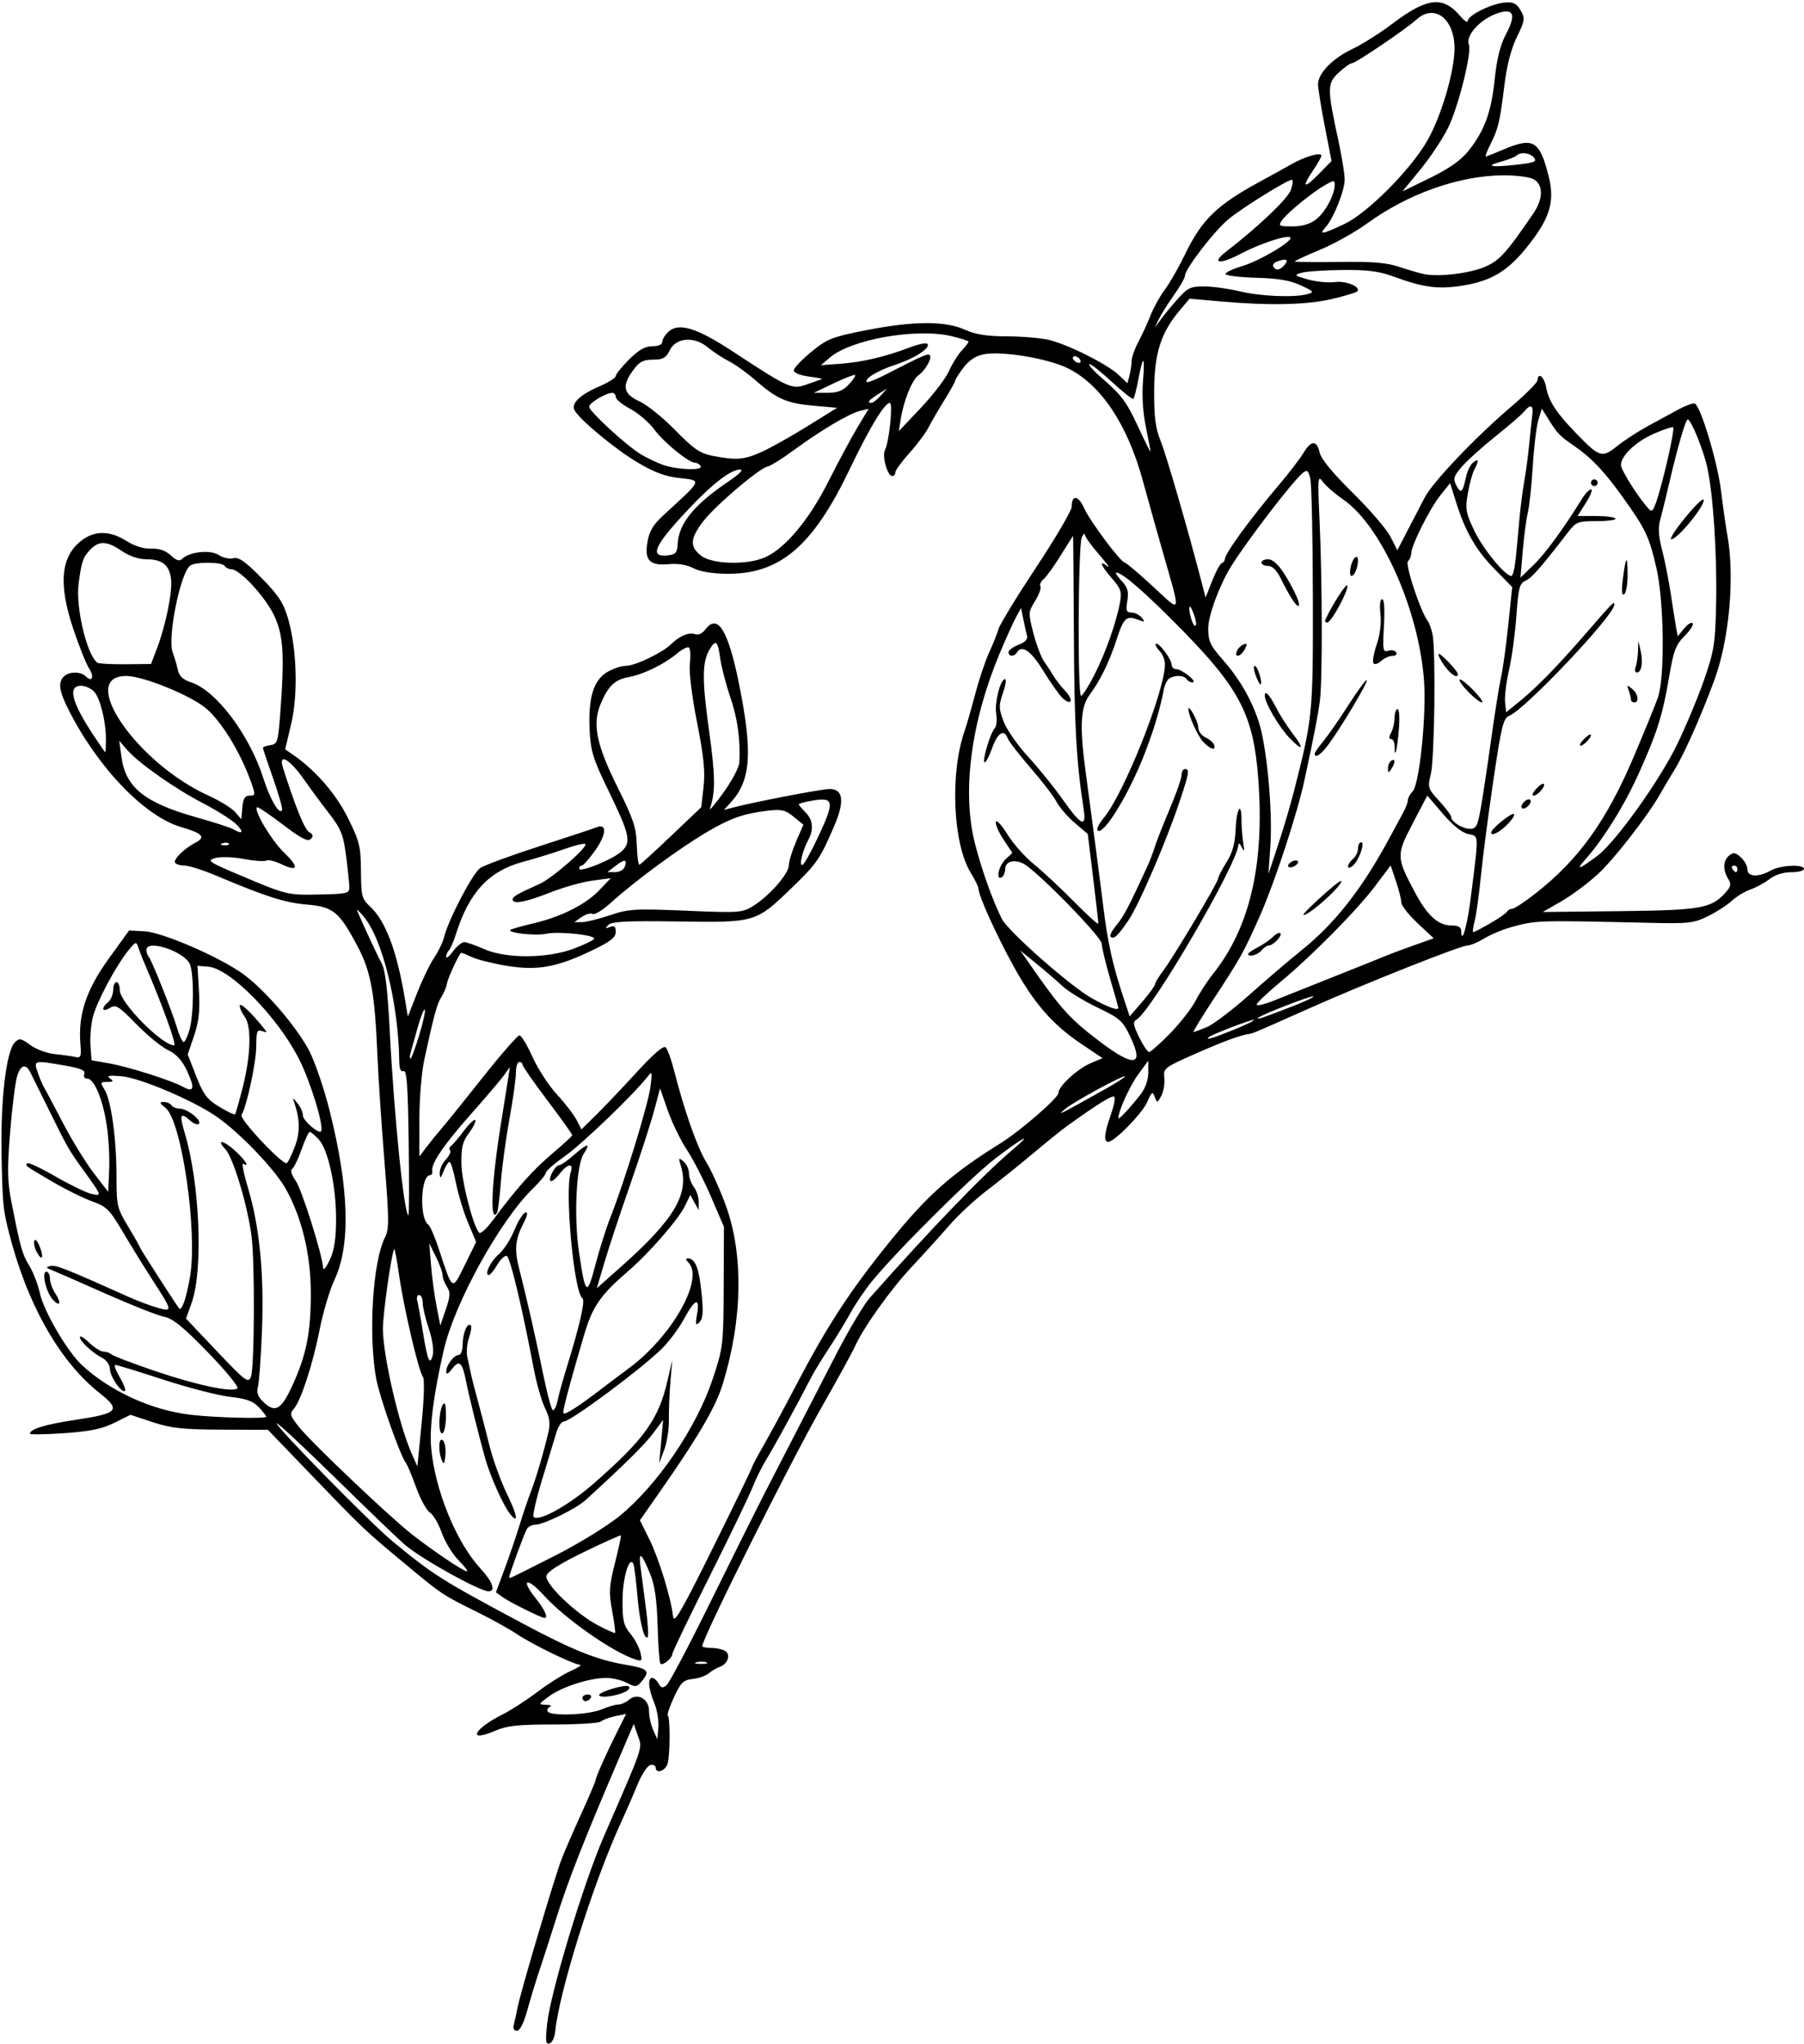 <?xml version="1.0" encoding="UTF-8" standalone="no"?>
<!-- Created with Inkscape (http://www.inkscape.org/) -->

<svg
   xmlns:dc="http://purl.org/dc/elements/1.1/"
   xmlns:cc="http://creativecommons.org/ns#"
   xmlns:rdf="http://www.w3.org/1999/02/22-rdf-syntax-ns#"
   xmlns:svg="http://www.w3.org/2000/svg"
   xmlns="http://www.w3.org/2000/svg"
   xmlns:sodipodi="http://sodipodi.sourceforge.net/DTD/sodipodi-0.dtd"
   xmlns:inkscape="http://www.inkscape.org/namespaces/inkscape"
   id="svg11879"
   version="1.1"
   inkscape:version="0.91 r13725"
   width="508.125"
   height="575.625"
   viewBox="0 0 508.125 575.625"
   sodipodi:docname="SierranPea.svg">
  <defs
     id="defs11883" />
  <sodipodi:namedview
     pagecolor="#ffffff"
     bordercolor="#666666"
     borderopacity="1"
     objecttolerance="10"
     gridtolerance="10"
     guidetolerance="10"
     inkscape:pageopacity="0"
     inkscape:pageshadow="2"
     inkscape:window-width="1600"
     inkscape:window-height="837"
     id="namedview11881"
     showgrid="false"
     inkscape:zoom="1.1639522"
     inkscape:cx="254.0625"
     inkscape:cy="287.8125"
     inkscape:window-x="-8"
     inkscape:window-y="-8"
     inkscape:window-maximized="1"
     inkscape:current-layer="svg11879" />
  <path
     style="fill:#000000"
     d="m 154.119,569.889 c 0.946,-8.861 10.228,-39.533 15.934,-52.652 11.443,-26.311 10.903,-24.715 9.621,-28.415 l -1.162,-3.355 -4.555,10.626 c -9.3,21.694 -13.896,33.396 -17.06,43.439 -1.787,5.672 -4.036,12.633 -4.997,15.469 -0.961,2.836 -2.47,7.793 -3.353,11.016 -1.02,3.721 -2.097,5.859 -2.951,5.859 -0.833,0 -1.17,-0.625 -0.884,-1.641 0.254,-0.902 0.738,-3.117 1.074,-4.922 0.754,-4.04 10.401,-36.563 12.374,-41.719 0.789,-2.062 3.284,-7.816 5.545,-12.785 2.26,-4.969 4.109,-9.317 4.109,-9.661 0,-0.758 3.145,-7.763 6.271,-13.97 l 2.287,-4.541 -3.107,0.655 c -1.709,0.36 -3.508,1.033 -3.998,1.494 -0.49,0.461 -6.467,0.839 -13.282,0.839 -10.206,0 -13.144,0.323 -16.66,1.83 -7.828,3.355 -5.944,-0.566 2.239,-4.66 2.32,-1.161 6.707,-3.996 9.748,-6.3 3.041,-2.304 7.26,-4.96 9.375,-5.901 2.115,-0.941 3.32,-1.741 2.677,-1.778 -1.844,-0.104 -13.446,-5.732 -17.581,-8.527 -2.062,-1.394 -6.914,-4.106 -10.781,-6.026 -10.621,-5.272 -10.338,-5.083 -21.196,-14.107 -11.292,-9.383 -11.304,-9.395 -27.085,-25.803 l -11.25,-11.697 -13.125,-0.057 c -10.901,-0.047 -14.181,-0.406 -19.359,-2.118 l -6.234,-2.061 -4.547,2.256 c -3.461,1.718 -6.842,2.415 -14.157,2.922 -5.285,0.366 -9.609,0.424 -9.609,0.129 0,-1.296 4.343,-2.613 12.812,-3.884 12.069,-1.812 12.902,-2.729 6.83,-7.525 C 16.615,383.264 7.408,366.842 2.339,346.406 0.858,340.432 0.685,338.481 0.432,324.844 0.149,309.577 1.782,295.941 4.181,293.543 c 1.263,-1.263 1.73,-1.184 4.327,0.736 1.601,1.184 4.666,2.329 6.811,2.545 2.145,0.216 4.746,0.58 5.779,0.807 1.7,0.375 1.846,0.01 1.54,-3.84 -0.647,-8.133 1.68,-15.082 7.965,-23.785 l 5.759,-7.975 4.345,0.23 c 5.045,0.267 21.174,7.256 27.776,12.034 6.157,4.457 15.304,15.118 18.691,21.783 1.607,3.163 4.169,10.719 5.693,16.79 5.476,21.816 5.928,37.839 1.34,47.537 -1.328,2.806 -3.189,9.031 -4.135,13.833 -1.96,9.94 -5.286,20.168 -7.316,22.499 -1.232,1.414 -1.07,1.963 1.526,5.194 3.525,4.387 25.226,25.019 31.594,30.039 5.789,4.563 14.644,10.53 15.627,10.53 0.411,0 -0.638,-1.391 -2.331,-3.09 -1.693,-1.7 -3.824,-5.189 -4.736,-7.754 -0.912,-2.565 -2.422,-5.141 -3.357,-5.724 -0.935,-0.584 -2.665,-3.739 -3.846,-7.012 -1.181,-3.273 -2.476,-6.373 -2.877,-6.888 -1.632,-2.096 -7.457,-18.605 -8.4,-23.806 -2.258,-12.452 -0.971,-33.032 2.487,-39.768 1.185,-2.307 1.163,-5.002 -0.168,-21.562 -0.837,-10.409 -1.715,-23.566 -1.951,-29.238 -0.748,-17.976 -1.827,-23.996 -5.575,-31.089 -5.19,-9.821 -6.863,-11.205 -14.313,-11.832 -6.15,-0.518 -11.503,-2.222 -25.361,-8.074 -3.792,-1.601 -7.88,-2.911 -9.085,-2.911 -1.205,0 -2.414,-0.361 -2.686,-0.801 -0.566,-0.916 2.639,-4.06 5.801,-5.691 2.941,-1.517 1.925,-2.604 -4.058,-4.343 C 40.757,229.924 27.572,216.212 19.349,199.953 16.63,194.579 16.292,192.208 18,190.5 c 1.44,-1.44 4.739,-1.448 6.172,-0.016 1.799,1.799 2.457,0.078 0.887,-2.318 -0.795,-1.213 -2.781,-6.183 -4.414,-11.045 -4.342,-12.929 -3.502,-20.764 2.7,-25.181 3.619,-2.577 7.76,-2.449 12.237,0.377 2.327,1.469 4.899,2.271 7.024,2.191 2.271,-0.085 4.048,0.526 5.504,1.895 1.529,1.436 2.441,1.73 3.155,1.017 2.032,-2.032 7.925,-2.692 10.278,-1.15 1.215,0.796 3.093,1.216 4.173,0.934 1.512,-0.395 3.329,0.872 7.899,5.509 4.796,4.868 6.234,7.054 7.497,11.398 2.502,8.608 2.887,21.306 0.9,29.741 l -1.688,7.168 2.259,1.561 c 6.339,4.38 12.072,10.996 15.456,17.839 3.239,6.548 3.584,7.964 3.629,14.878 0.045,7.041 0.246,7.823 2.548,9.96 4.475,4.152 7.671,12.76 9.978,26.874 l 0.681,4.163 2.636,-6.72 c 1.45,-3.696 3.592,-8.129 4.761,-9.85 1.168,-1.722 2.413,-4.281 2.766,-5.687 1.294,-5.154 8.129,-18.224 10.261,-19.622 1.207,-0.791 8.7,-3.541 16.65,-6.111 7.95,-2.57 15.19,-4.971 16.088,-5.336 2.976,-1.209 2.803,1.981 -0.349,6.453 -1.678,2.381 -3.392,4.329 -3.808,4.329 -0.416,0 -0.757,0.381 -0.757,0.847 0,1.283 9.542,-2.591 11.985,-4.865 2.78,-2.589 2.322,-4.645 -3.878,-17.397 -4.135,-8.504 -4.855,-10.82 -5.144,-16.53 -0.459,-9.09 1.023,-14.156 4.818,-16.47 1.65,-1.006 4.097,-1.83 5.438,-1.832 2.564,-0.004 10.349,-3.751 12.721,-6.123 2.273,-2.273 5.039,-3.439 6.672,-2.813 0.956,0.367 2.085,-0.15 3.012,-1.38 3.411,-4.522 6.376,0.343 9.425,15.469 3.865,19.172 3.336,27.03 -2.234,33.186 l -2.034,2.248 2.344,-0.624 c 6.005,-1.598 25.114,-5.279 27.402,-5.279 3.908,0 4.317,3.465 1.249,10.585 -3.945,9.156 -4.809,10.411 -11.86,17.22 -10.167,9.819 -10.204,9.83 -31.971,9.503 -14.261,-0.214 -18.74,0.002 -19.688,0.95 -1.01,1.011 -0.938,1.117 0.414,0.603 1.247,-0.475 1.641,-0.142 1.641,1.387 0,1.57 -1.469,2.716 -6.689,5.218 -9.97,4.778 -15.388,5.748 -24.1,4.312 -3.949,-0.651 -8.408,-1.783 -9.91,-2.516 -1.502,-0.733 -2.819,-1.226 -2.928,-1.095 -0.924,1.116 -3.677,7.181 -3.925,8.644 -0.171,1.014 -0.87,2.701 -1.552,3.75 -1.221,1.876 -2.079,5.02 -4.823,17.668 -0.762,3.512 -1.386,11.083 -1.386,16.823 l 0,10.436 2.109,-2.781 c 1.16,-1.53 3.027,-3.827 4.149,-5.104 1.122,-1.277 6.301,-7.701 11.51,-14.276 5.208,-6.574 9.898,-11.953 10.421,-11.953 0.523,0 2.181,2.741 3.684,6.09 1.503,3.35 4.592,8.096 6.864,10.547 2.272,2.451 4.757,5.672 5.522,7.157 l 1.39,2.7 4.169,-4.107 c 2.293,-2.259 7.427,-7.665 11.409,-12.013 4.765,-5.203 7.557,-7.59 8.166,-6.981 0.509,0.509 1.566,3.434 2.349,6.5 2.887,11.306 6.508,21.625 9.03,25.731 1.425,2.32 3.905,7.805 5.511,12.188 5.094,13.9 4.76,32.409 -0.912,50.635 -1.945,6.25 -6.872,14.682 -17.297,29.601 l -5.952,8.518 2.634,5.291 c 2.677,5.377 6.141,16.627 6.693,21.736 0.25,2.318 2.237,-1.09 11.302,-19.39 6.049,-12.211 10.998,-22.419 10.998,-22.684 0,-0.265 1.413,-2.93 3.141,-5.923 1.727,-2.992 5.676,-10.292 8.775,-16.222 9.184,-17.572 15.424,-27.163 26.933,-41.396 10.455,-12.929 17.385,-19.086 30.948,-27.491 5.631,-3.49 16.453,-12.858 16.453,-14.242 0,-1.934 5.36,-6.839 9.267,-8.481 l 3.174,-1.333 -6.046,-4.056 c -8.081,-5.421 -13.379,-11.534 -19.198,-22.149 -4.813,-8.782 -9.697,-19.592 -9.697,-21.466 0,-0.541 -0.973,-2.558 -2.163,-4.481 -5.073,-8.203 -5.937,-28.088 -1.74,-40.059 0.542,-1.547 1.876,-6.188 2.965,-10.312 1.088,-4.125 2.855,-9.398 3.926,-11.719 1.071,-2.32 2.262,-5.301 2.646,-6.623 0.384,-1.323 5.179,-9.174 10.657,-17.447 5.477,-8.273 9.959,-15.92 9.959,-16.993 0,-3.475 1.866,-3.223 3.532,0.476 1.675,3.718 10.323,15.275 11.43,15.275 0.343,0 3.889,3.009 7.879,6.686 8.28,7.63 8.023,8.569 2.727,-9.967 -1.768,-6.188 -4.248,-15.047 -5.513,-19.688 -4.359,-15.997 -11.855,-27.218 -21.25,-31.809 -5.581,-2.727 -18.417,-4.86 -23.506,-3.905 -2.286,0.429 -4.159,1.644 -5.752,3.732 -1.299,1.703 -2.362,3.365 -2.362,3.693 0,0.328 -1.384,2.819 -3.075,5.537 -1.691,2.717 -3.695,6.169 -4.453,7.672 -0.758,1.502 -3.171,4.728 -5.362,7.169 -2.191,2.441 -3.984,4.903 -3.984,5.471 0,0.569 -0.381,1.034 -0.846,1.034 -1.381,0 -2.959,-5.643 -2.058,-7.358 1.171,-2.227 2.3,-13.271 1.355,-13.247 -1.498,0.038 -5.718,7.016 -11.328,18.73 -10.35,21.612 -19.6,29.501 -34.472,29.395 -4.15,-0.029 -7.653,-0.608 -9.518,-1.573 -1.815,-0.938 -4.398,-1.382 -6.711,-1.152 -5.551,0.552 -7.122,-0.983 -6.255,-6.111 0.538,-3.184 1.599,-4.972 4.564,-7.693 11.116,-10.201 10.907,-9.704 4.383,-10.442 -3.987,-0.451 -7.154,-1.645 -11.884,-4.482 -6.246,-3.746 -15.942,-11.778 -17.549,-14.537 -1.117,-1.919 1.434,-4.41 6.948,-6.782 2.541,-1.093 4.621,-2.398 4.621,-2.899 0,-0.501 1.688,-2.599 3.75,-4.661 2.708,-2.708 4.531,-3.75 6.562,-3.75 1.731,0 2.812,-0.485 2.812,-1.261 0,-0.694 0.801,-1.986 1.781,-2.873 2.858,-2.587 7.95,-1.02 17.907,5.509 16.193,10.619 16.772,10.875 21.094,9.351 2.062,-0.727 3.961,-1.392 4.219,-1.478 0.258,-0.085 -1.43,-0.408 -3.75,-0.717 -2.438,-0.325 -4.219,-1.055 -4.219,-1.729 0,-0.642 2.214,-2.983 4.921,-5.203 4.511,-3.7 5.799,-4.209 15.469,-6.11 13.273,-2.609 22.245,-2.66 27.76,-0.157 2.979,1.352 6.156,1.861 11.719,1.877 4.198,0.013 9.53,0.454 11.851,0.982 5.322,1.21 16.571,6.835 19.798,9.902 l 2.454,2.332 0.58,-2.166 c 0.319,-1.191 0.586,-3.016 0.593,-4.055 0.008,-1.039 0.868,-3.484 1.912,-5.433 1.045,-1.949 2.593,-5.318 3.44,-7.486 0.847,-2.168 2.651,-5.418 4.01,-7.223 1.358,-1.805 3.875,-6.191 5.593,-9.746 4.866,-10.073 9.003,-14.07 21.638,-20.91 2.827,-1.53 6.616,-3.626 8.42,-4.658 3.786,-2.165 8.438,-3.5 8.438,-2.421 0,0.406 -1.092,2.345 -2.427,4.31 -3.255,4.79 -2.451,5.129 1.811,0.764 l 3.481,-3.565 -1.898,-9.777 c -1.044,-5.378 -1.9,-10.694 -1.901,-11.815 -0.005,-3.092 4.084,-7.302 9.651,-9.938 2.748,-1.301 7.811,-4.496 11.251,-7.1 9.827,-7.438 14.285,-7.941 19.169,-2.164 1.158,1.369 2.107,1.971 2.109,1.337 0.007,-1.561 6.667,-4.859 10.426,-5.164 2.436,-0.197 3.322,0.243 4.449,2.209 1.304,2.275 1.226,2.826 -1.056,7.5 -1.603,3.283 -2.825,7.992 -3.5,13.482 -1.287,10.473 -1.703,12.245 -3.905,16.641 -0.969,1.934 -1.576,3.516 -1.351,3.516 0.226,0 2.378,-0.844 4.784,-1.875 8.625,-3.697 10.396,-2.666 12.949,7.535 1.615,6.453 0.504,10.952 -4.321,17.5 -6.55,8.888 -11.424,12.006 -20.858,13.342 -6.292,0.891 -10.377,0.303 -18.45,-2.658 -4.188,-1.536 -7.381,-1.948 -14.531,-1.875 -5.04,0.051 -10.219,0.408 -11.508,0.791 -2.164,0.645 -2.022,0.788 1.857,1.876 2.31,0.648 5.709,0.976 7.552,0.728 3.185,-0.427 7.563,1.414 6.319,2.657 -0.298,0.298 -3.431,1.233 -6.963,2.079 -7.063,1.691 -17.578,1.938 -31.308,0.737 l -8.949,-0.783 -2.685,3.176 c -5.392,6.377 -7.236,12.105 -7.293,22.662 -0.041,7.517 0.354,10.584 1.839,14.264 1.6,3.968 7.633,24.769 11.555,39.844 l 1.098,4.219 1.839,-4.688 c 1.011,-2.578 2.23,-4.828 2.708,-5 0.478,-0.172 0.869,-0.68 0.869,-1.13 0,-1.556 7.166,-11.4 15.141,-20.797 2.942,-3.466 6.103,-7.58 7.025,-9.141 2.119,-3.587 3.765,-3.616 4.541,-0.081 0.392,1.786 3.673,5.777 9.312,11.329 4.788,4.714 9.575,10.283 10.638,12.376 l 1.932,3.804 2.855,-5.524 c 1.57,-3.038 3.755,-7.235 4.854,-9.326 2.356,-4.483 14.408,-17.129 24.521,-25.729 3.941,-3.352 7.198,-6.621 7.236,-7.266 0.146,-2.44 1.885,-1.04 2.45,1.972 0.742,3.956 2.827,7.143 8.499,12.989 6.556,6.758 7.233,6.968 11.472,3.562 1.971,-1.584 5.869,-4.119 8.664,-5.634 2.794,-1.515 6.694,-3.636 8.666,-4.713 1.972,-1.077 4.018,-1.814 4.547,-1.638 1.617,0.539 6.431,16.504 7.402,24.545 0.504,4.173 1.328,9.934 1.831,12.801 2.065,11.753 0.458,29.255 -3.725,40.57 -3.869,10.467 -8.551,20.966 -11.356,25.467 -1.285,2.062 -2.958,4.879 -3.717,6.26 -3.261,5.93 -12.974,18.478 -17.65,22.803 -2.788,2.578 -7.439,6.048 -10.337,7.711 l -5.269,3.023 21.562,-0.239 c 23,-0.255 25.96,-0.775 29.958,-5.261 1.517,-1.701 1.638,-2.37 0.703,-3.867 -1.539,-2.464 -1.42,-5.115 0.294,-6.537 1.165,-0.967 1.761,-0.876 3.281,0.499 1.022,0.925 1.857,2.459 1.857,3.411 0,2.114 3.157,2.27 6.562,0.323 2.687,-1.536 9.375,-1.87 9.375,-0.469 0,0.516 -1.631,0.938 -3.624,0.938 -2.225,0 -4.56,0.737 -6.05,1.908 -1.334,1.05 -3.748,2.369 -5.364,2.933 -1.616,0.563 -4,2.008 -5.298,3.211 -1.298,1.203 -4.32,3.153 -6.716,4.333 -3.95,1.946 -5.446,2.121 -16.074,1.877 -32.438,-0.743 -32.216,-0.75 -39.403,1.223 -2.336,0.641 -5.711,2.058 -7.5,3.149 -1.789,1.091 -3.901,1.985 -4.693,1.987 -1.975,0.005 -28.875,10.691 -44.967,17.863 -14.3,6.374 -15.457,6.868 -16.406,7.013 -2.79,0.425 -7.131,2.017 -15.288,5.607 -8.846,3.893 -9.079,4.075 -8.788,6.857 0.164,1.572 -0.218,3.825 -0.85,5.006 -1.109,2.071 -1.174,2.082 -1.843,0.293 -0.612,-1.635 -0.863,-1.463 -2.12,1.447 -1.386,3.21 -9.252,11.23 -11.014,11.23 -1.309,0 -1.067,-2.494 0.732,-7.561 0.885,-2.493 1.336,-4.806 1.001,-5.14 -0.542,-0.542 -4.801,2.099 -13.41,8.314 -1.557,1.124 -5.839,4.575 -9.515,7.669 -3.676,3.094 -9.458,7.734 -12.848,10.312 -3.39,2.578 -8.173,7.008 -10.629,9.844 -2.456,2.836 -7.233,8.109 -10.615,11.719 -6.041,6.447 -13.643,17.111 -16.077,22.552 -0.679,1.519 -4.953,9.3 -9.496,17.292 -9.038,15.897 -33.457,64.793 -33.457,66.992 0,0.279 1.16,0.514 2.578,0.522 1.418,0.007 3.167,0.387 3.887,0.843 1.621,1.026 0.721,3.667 -1.522,4.463 -0.914,0.325 -2.322,1.154 -3.13,1.843 -0.807,0.689 -2.839,1.403 -4.514,1.586 -2.631,0.288 -3.347,0.983 -5.25,5.09 -1.212,2.616 -2.005,4.955 -1.762,5.198 0.71,0.71 0.66,11.286 -0.064,13.566 -0.665,2.095 -3.348,2.959 -3.348,1.079 0,-0.553 -0.673,-0.87 -1.495,-0.703 -0.822,0.167 -2.443,2.623 -3.602,5.459 -1.159,2.836 -3.266,7.678 -4.683,10.761 -7.824,17.019 -17.433,47.595 -18.546,59.011 -0.147,1.507 -0.855,2.934 -1.574,3.17 -1.069,0.352 -1.191,-0.659 -0.668,-5.553 z m 30.151,-90.38 c -1.646,-3.938 -1.894,-7.009 -0.566,-7.009 0.49,0 1.293,0.718 1.784,1.596 0.721,1.289 1.16,1.375 2.279,0.447 0.762,-0.632 6.313,-11.159 12.336,-23.393 6.023,-12.234 12.902,-26.04 15.288,-30.681 6.736,-13.105 12.919,-25.112 20.033,-38.906 3.59,-6.961 7.881,-14.183 9.536,-16.048 17.689,-19.941 31.945,-34.718 40.363,-41.84 5.861,-4.959 2.948,-3.483 -4.832,2.447 -6.985,5.324 -28.049,26.286 -35.003,34.834 -1.88,2.311 -4.581,6.31 -6.003,8.888 -1.422,2.578 -4.144,7.046 -6.048,9.929 -1.905,2.883 -4.096,6.469 -4.87,7.969 -4.076,7.9 -10.708,20.029 -12.646,23.126 -1.213,1.938 -2.993,5.524 -3.957,7.969 -0.964,2.445 -6.441,13.805 -12.171,25.246 -5.73,11.44 -10.418,21.197 -10.418,21.682 0,1.166 -2.718,3.393 -3.359,2.752 -0.276,-0.276 -0.631,-5.082 -0.791,-10.68 -0.209,-7.348 -0.79,-11.406 -2.089,-14.589 -2.411,-5.908 -3.323,-6.612 -2.74,-2.117 0.265,2.043 0.946,7.236 1.514,11.541 0.568,4.304 0.804,8.054 0.525,8.333 -0.998,0.998 -2.292,-4.29 -2.946,-12.034 -0.366,-4.331 -0.882,-8.248 -1.148,-8.705 -1.171,-2.012 -2.964,4.197 -2.995,10.367 -0.028,5.708 0.299,7.126 2.168,9.375 1.211,1.458 2.493,3.844 2.849,5.303 0.585,2.394 0.453,2.591 -1.347,2.02 -6.363,-2.02 -19.865,-11.471 -25.904,-18.134 -4.673,-5.155 -6.583,-4.54 -2.331,0.751 2.617,3.256 3.723,5.68 2.593,5.68 -0.842,0 -9.615,-4.334 -11.58,-5.721 l -2.112,-1.49 2.409,-6.473 c 1.325,-3.56 3.255,-9.215 4.288,-12.566 1.033,-3.352 2.46,-7.57 3.172,-9.375 1.36,-3.449 3.696,-11.386 4.944,-16.797 0.549,-2.38 0.291,-4.108 -1.003,-6.725 -0.958,-1.937 -2.405,-7.035 -3.215,-11.328 -3.239,-17.164 -6.594,-31.162 -7.545,-31.479 -0.552,-0.184 -1.765,0.954 -2.695,2.528 -0.93,1.575 -1.983,2.863 -2.339,2.863 -1.388,0 0.466,-3.88 2.805,-5.87 1.356,-1.154 3.31,-4.173 4.341,-6.708 1.031,-2.535 2.434,-4.796 3.118,-5.024 0.847,-0.282 0.623,0.801 -0.703,3.4 -2.14,4.194 -2.394,7.089 -1.073,12.218 1.994,7.74 4.775,19.952 6.702,29.429 1.13,5.556 2.384,10.306 2.788,10.555 0.404,0.25 1.016,-0.921 1.36,-2.601 0.345,-1.68 1.478,-5.797 2.519,-9.149 3.704,-11.928 5.36,-19.161 4.507,-19.688 -2.377,-1.469 -5.052,-30.045 -3.322,-35.494 0.882,-2.779 -0.823,-2.522 -3.185,0.481 -1.076,1.368 -2.195,2.248 -2.488,1.955 -0.713,-0.713 1.33,-4.442 2.433,-4.442 0.48,0 2.313,-1.266 4.075,-2.812 3.917,-3.439 4.915,-3.591 2.845,-0.431 -2.105,3.212 -2.811,17.637 -1.353,27.612 1.808,12.367 2.275,12.739 4.633,3.695 1.134,-4.349 3.066,-10.439 4.292,-13.533 3.855,-9.725 10.584,-31.675 11.209,-36.562 0.56,-4.379 0.502,-4.564 -0.87,-2.812 -3.912,4.991 -18.4,18.902 -23.19,22.266 -2.965,2.083 -5.391,4.197 -5.391,4.698 0,0.501 -1.64,2.503 -3.645,4.449 -9.259,8.985 -22.053,32.152 -25.107,45.462 -2.863,12.479 -4.062,21.753 -3.559,27.529 1.027,11.786 7.051,26.596 13.783,33.888 3.55,3.845 4.529,6.562 2.357,6.54 -2.507,-0.025 -18.52,-8.909 -23.391,-12.977 -1.633,-1.364 -10.365,-9.738 -19.403,-18.608 -9.038,-8.871 -16.618,-15.944 -16.844,-15.718 -0.592,0.592 26.557,28.237 32.679,33.275 11.528,9.487 13.673,10.842 36.319,22.94 14.309,7.644 21.179,10.407 29.243,11.763 6.245,1.05 6.975,1.723 4.781,4.407 -1.606,1.965 -1.891,2.011 -4.387,0.709 -1.468,-0.766 -4.081,-1.395 -5.806,-1.398 -4.631,-0.008 -12.524,2.525 -16.112,5.173 -3.044,2.246 -3.072,2.324 -0.855,2.395 1.26,0.041 1.762,0.288 1.114,0.549 -0.648,0.261 -0.939,0.861 -0.648,1.332 0.849,1.373 11.415,0.989 15.095,-0.549 1.851,-0.773 4.019,-1.406 4.818,-1.406 0.799,0 2.118,-0.586 2.932,-1.302 2.395,-2.108 5.699,-0.309 5.699,3.103 0,1.539 0.527,3.969 1.172,5.399 l 1.172,2.601 0.285,-3.402 c 0.157,-1.871 -0.37,-4.971 -1.172,-6.89 z M 164.062,478.125 c 0,-0.516 0.658,-0.938 1.462,-0.938 0.804,0 1.201,0.422 0.882,0.938 -0.319,0.516 -0.976,0.938 -1.462,0.938 -0.485,0 -0.882,-0.422 -0.882,-0.938 z m 4.688,-0.781 c 0,-0.934 7.622,-3.159 8.345,-2.437 0.843,0.843 -1.349,2.059 -4.829,2.678 -1.976,0.351 -3.516,0.246 -3.516,-0.241 z m -25.087,-51.016 c -1.904,-2.371 -5.623,-10.691 -7.019,-15.703 -1.957,-7.025 -4.571,-17.567 -5.366,-21.635 -1.05,-5.376 -1.902,-6.158 -3.892,-3.571 -1.154,1.501 -1.717,1.774 -1.711,0.831 0.012,-1.82 2.194,-4.688 3.568,-4.688 0.588,0 1.075,-1.371 1.083,-3.047 0.015,-3.128 1.349,-6.215 2.283,-5.281 0.288,0.288 0.054,1.873 -0.521,3.521 -0.575,1.648 -0.771,4.143 -0.437,5.543 0.334,1.4 0.767,3.389 0.961,4.421 0.194,1.031 1.052,4.406 1.907,7.5 0.855,3.094 2.349,8.847 3.321,12.785 0.972,3.938 3.228,10.161 5.013,13.828 2.921,6.003 3.304,8.603 0.81,5.497 z m -19.21,-15.077 c -1.115,-2.723 -0.894,-6.818 0.303,-5.621 0.553,0.553 0.87,2.431 0.703,4.172 -0.234,2.453 -0.461,2.779 -1.006,1.449 z m -0.689,-10.649 c 0.008,-1.964 0.423,-4.204 0.923,-4.977 0.658,-1.018 0.913,-0.193 0.923,2.992 0.007,2.419 -0.408,4.659 -0.923,4.977 -0.563,0.348 -0.932,-0.847 -0.923,-2.992 z m 75.238,67.533 c -0.635,-0.257 -1.9,-0.272 -2.812,-0.035 -0.912,0.238 -0.393,0.448 1.154,0.467 1.547,0.019 2.293,-0.175 1.658,-0.432 z m -26.578,-14.512 c -0.967,-5.246 -0.87,-6.892 0.792,-13.472 1.041,-4.122 1.786,-7.613 1.656,-7.756 -0.131,-0.143 -4.827,1.966 -10.436,4.688 -6.775,3.287 -10.31,5.532 -10.53,6.686 -0.433,2.272 8.176,10.557 14.402,13.861 2.563,1.36 4.786,2.36 4.939,2.222 0.153,-0.138 -0.217,-2.941 -0.823,-6.228 z M 156.553,437.969 c 6.44,-3.266 14.523,-8.239 17.962,-11.053 10.763,-8.806 21.727,-24.975 26.302,-38.791 2.853,-8.614 2.952,-9.461 3.019,-25.781 l 0.069,-16.875 -3.629,-8.438 c -1.996,-4.641 -5.062,-10.603 -6.815,-13.249 -1.752,-2.646 -4.167,-7.616 -5.365,-11.043 l -2.179,-6.232 -1.702,6.356 c -0.936,3.496 -3.982,12.895 -6.768,20.887 -2.786,7.992 -6.029,17.794 -7.206,21.782 l -2.14,7.251 7.098,-6.313 c 14.872,-13.227 19.053,-20.397 16.523,-28.337 -0.667,-2.093 -0.584,-2.203 0.797,-1.057 0.848,0.704 1.541,2.202 1.541,3.329 0,1.127 0.619,2.869 1.376,3.87 0.757,1.001 1.375,2.874 1.373,4.164 l -0.004,2.344 -1.186,-2.137 -1.186,-2.137 -1.493,3.074 c -1.855,3.818 -10.084,13.277 -15.928,18.308 -7.961,6.854 -10.131,10.008 -12.553,18.245 -3.014,10.254 -4.765,16.558 -5.491,19.774 -0.564,2.495 -0.486,2.57 1.546,1.489 1.177,-0.626 4.398,-2.863 7.159,-4.971 2.761,-2.108 7.015,-5.309 9.454,-7.114 12.241,-9.057 21.326,-25.232 16.746,-29.812 -0.733,-0.733 -0.773,-1.125 -0.115,-1.125 1.786,0 2.899,2.229 3.511,7.031 0.96,7.529 0.88,9.884 -0.379,11.071 -0.946,0.892 -1.058,0.41 -0.558,-2.4 0.875,-4.924 -0.57,-4.376 -3.709,1.406 -1.469,2.707 -4.368,6.556 -6.441,8.554 -6.236,6.01 -25.499,20.274 -27.38,20.274 -0.638,0 -1.571,1.371 -2.074,3.047 -0.503,1.676 -2.294,7.582 -3.98,13.124 -1.686,5.543 -2.793,10.35 -2.461,10.682 1.45,1.45 9.866,-3.219 16.931,-9.391 14.281,-12.479 18.311,-18.105 20.823,-29.077 l 1.312,-5.729 -0.517,6.094 c -0.284,3.352 -0.478,8.207 -0.431,10.789 0.047,2.582 -0.547,6.379 -1.321,8.438 l -1.408,3.742 0.556,-6.094 0.556,-6.094 -2.798,3.75 c -2.386,3.197 -7.663,8.418 -19.019,18.817 -2.696,2.469 -11.839,6.941 -14.218,6.955 -0.872,0.005 -1.921,0.536 -2.331,1.181 -0.707,1.112 -4.99,12.784 -4.99,13.599 0,0.494 -0.57,0.763 13.116,-6.177 z m -37.432,-50.247 c -1.173,-1.421 -5.354,-19.229 -6.682,-28.461 -0.615,-4.274 -1.236,-7.649 -1.38,-7.5 -0.746,0.769 -3.242,18.289 -3.21,22.536 0.057,7.567 4.512,26.885 8.055,34.921 l 1.653,3.75 1.197,-12.121 c 0.698,-7.07 0.851,-12.54 0.368,-13.125 z M 75,398.955 c 0,-0.231 -0.949,-1.435 -2.109,-2.675 -1.61,-1.721 -3.524,-2.412 -8.08,-2.92 -3.284,-0.366 -11.717,-2.537 -18.741,-4.825 -7.023,-2.288 -13.132,-4.16 -13.575,-4.16 -0.443,0 0.097,1.53 1.201,3.399 1.103,1.87 1.788,3.617 1.522,3.883 -0.861,0.861 -4.217,-3.938 -4.249,-6.077 -0.018,-1.185 -0.937,-2.544 -2.141,-3.164 C 25.993,380.954 22.5,377.708 22.5,376.536 c 0,-0.522 1.183,0.184 2.629,1.57 1.446,1.386 3.26,2.519 4.031,2.519 0.771,0 1.803,0.363 2.292,0.806 0.49,0.443 5.975,2.534 12.189,4.645 11.866,4.032 21.912,6.142 23.238,4.88 0.432,-0.411 -3.32,-4.978 -8.339,-10.148 -6.956,-7.165 -9.88,-9.542 -12.299,-9.996 -1.745,-0.327 -9.172,-3.259 -16.505,-6.514 -7.332,-3.255 -14.175,-6.252 -15.206,-6.66 -1.654,-0.654 -1.685,-0.787 -0.26,-1.129 1.445,-0.347 4.449,0.844 21.883,8.674 2.612,1.173 6.339,2.572 8.283,3.109 4.269,1.179 4.229,0.976 -1.596,-8.023 -2.265,-3.499 -5.976,-9.51 -8.246,-13.356 -3.719,-6.302 -4.574,-7.152 -8.644,-8.603 -2.484,-0.885 -7.546,-3.391 -11.25,-5.568 -7.908,-4.649 -7.663,-4.469 -6.981,-5.151 0.294,-0.294 3.845,1.373 7.891,3.703 4.046,2.33 8.58,4.531 10.074,4.89 3.126,0.75 3.091,0.643 -2.164,-6.615 -4.103,-5.668 -4.429,-6.239 -9.922,-17.381 -2.415,-4.898 -4.7,-9.514 -5.078,-10.257 -1.262,-2.479 -2.71,-2.059 -3.681,1.068 -0.528,1.702 -1.421,8.791 -1.983,15.752 -0.844,10.441 -0.781,13.887 0.357,19.688 2.542,12.961 3.045,14.758 5.026,17.963 1.085,1.755 2.44,5.286 3.012,7.848 1.156,5.173 7.779,16.45 11.877,20.222 7.936,7.305 19.419,12.575 30.307,13.91 C 60.233,399.215 75,399.607 75,398.955 Z M 14.786,365.865 c -1.861,-2.11 -3.124,-7.74 -1.736,-7.74 0.557,0 1.012,0.859 1.012,1.908 0,1.049 0.69,2.961 1.533,4.248 1.829,2.792 1.252,3.921 -0.81,1.584 z m -4.458,-13.337 c -0.591,-1.104 -0.886,-2.511 -0.656,-3.127 0.23,-0.616 0.902,0.099 1.493,1.588 1.29,3.249 0.68,4.373 -0.837,1.539 z m 71.996,37.706 c 3.957,-8.594 5.229,-14.927 5.226,-26.016 -0.003,-10.906 -2.511,-21.34 -7.086,-29.475 -3.136,-5.577 -13.141,-15.978 -19.632,-20.41 -6.696,-4.572 -21.453,-10.813 -26.612,-11.254 -3.47,-0.297 -4.322,-0.144 -3.281,0.589 1.162,0.818 1.036,0.993 -0.725,1.005 -1.983,0.013 -2.038,0.161 -0.785,2.124 1.861,2.917 3.385,13.893 3.385,24.375 0,8.373 0.153,9.035 3.281,14.231 1.805,2.997 3.281,5.613 3.281,5.813 0,0.276 9.246,14.68 11.037,17.194 0.742,1.041 2.068,-2.732 3.114,-8.855 2.176,-12.745 -2.374,-44.04 -6.917,-47.582 -1.709,-1.333 -1.797,-1.623 -0.492,-1.641 0.872,-0.011 1.846,0.401 2.165,0.917 0.319,0.516 1.352,0.938 2.295,0.938 2.144,0 6.388,3.342 5.445,4.289 -0.384,0.385 -1.546,-0.068 -2.584,-1.007 -2.625,-2.375 -2.955,-1.552 -1.421,3.544 4.262,14.161 5.27,38.551 1.977,47.825 l -1.596,4.495 8.723,9.207 c 7.953,8.394 8.796,9.032 9.545,7.224 1.006,-2.427 1.156,-31.72 0.202,-39.482 -1.05,-8.541 -5.143,-22.239 -7.353,-24.609 -2.871,-3.079 -0.469,-2.582 2.948,0.611 2.736,2.556 3.961,4.602 2.047,3.419 -0.476,-0.294 0.118,2.74 1.318,6.742 3.28,10.933 4.579,24.093 3.963,40.171 -0.294,7.689 -0.815,14.89 -1.156,16.003 -0.43,1.399 -0.016,2.628 1.34,3.984 3.447,3.447 5.163,2.55 8.348,-4.366 z M 120.775,374.15 c -0.942,-2.788 -1.712,-6.057 -1.712,-7.266 0,-1.208 -0.45,-2.197 -1.001,-2.197 -0.55,0 -0.793,0.738 -0.538,1.641 0.254,0.902 0.965,4.805 1.579,8.672 1.297,8.169 1.996,9.802 2.805,6.553 0.328,-1.318 -0.165,-4.54 -1.132,-7.403 z m 5.12,-11.781 c -0.664,-1.017 -1.219,-2.494 -1.232,-3.281 -0.013,-0.788 -0.861,-3.12 -1.884,-5.182 l -1.86,-3.75 0.483,6.094 c 0.265,3.352 0.964,8.555 1.553,11.562 l 1.07,5.469 1.539,-4.531 c 1.276,-3.756 1.332,-4.847 0.331,-6.38 z m 5.939,-18.042 c -1.253,-2.981 -2.795,-8.058 -3.428,-11.28 -0.632,-3.223 -1.435,-5.859 -1.784,-5.859 -0.349,0 -1.093,1.16 -1.653,2.578 -0.854,2.161 -1.035,2.265 -1.118,0.646 -0.055,-1.063 0.719,-2.811 1.719,-3.885 1,-1.074 1.54,-2.231 1.199,-2.571 -0.341,-0.341 -0.207,-0.913 0.296,-1.272 0.504,-0.359 2.116,-2.262 3.583,-4.229 1.467,-1.967 2.911,-3.333 3.209,-3.035 0.298,0.298 -0.476,1.908 -1.72,3.577 -1.845,2.476 -2.245,4.086 -2.171,8.739 0.081,5.123 3.276,17.511 5.007,19.419 0.373,0.411 2.114,-1.189 3.868,-3.557 6.57,-8.863 11.331,-14.201 16.725,-18.753 3.056,-2.578 5.582,-4.898 5.615,-5.156 0.033,-0.258 -3.102,-4.652 -6.967,-9.764 -3.865,-5.112 -7.027,-9.648 -7.027,-10.078 0,-0.431 -0.422,-0.783 -0.938,-0.783 -0.516,0 -0.938,1.371 -0.939,3.047 -8e-4,1.676 -0.811,7.477 -1.8,12.891 -0.989,5.414 -2.081,13.426 -2.426,17.804 -0.345,4.378 -0.83,8.287 -1.077,8.687 -2.102,3.401 -1.58,-8.528 1.097,-25.085 0.75,-4.641 1.625,-10.125 1.944,-12.188 l 0.579,-3.75 -1.683,2.344 c -0.925,1.289 -5.081,6.175 -9.236,10.858 -7.716,8.698 -11.332,14.008 -10.96,16.095 0.115,0.645 -0.164,1.172 -0.62,1.172 -2.641,0 -3.069,12.201 -0.488,13.924 0.5,0.334 1.88,3.56 3.068,7.169 3.844,11.683 3.594,11.538 7.219,4.18 l 3.184,-6.464 -2.278,-5.421 z m -37.171,-0.91 c 0.03,-9.319 -2.222,-19.696 -4.895,-22.558 -1.084,-1.16 -2.219,-2.109 -2.524,-2.109 -0.305,0 -1.337,2.215 -2.294,4.922 -0.957,2.707 -2.161,5.188 -2.674,5.514 -0.562,0.357 -0.17,1.662 0.985,3.281 1.736,2.433 7.568,20.954 7.752,24.62 0.042,0.829 0.874,-0.181 1.85,-2.243 1.282,-2.709 1.781,-5.881 1.799,-11.426 z m 20.448,-21.735 c -0.207,-15.934 -0.528,-20.405 -1.439,-20.056 -0.79,0.303 -1.184,-0.576 -1.211,-2.698 -0.199,-16.224 -4.758,-34.696 -10.096,-40.912 -1.204,-1.401 -2.008,-2.126 -1.789,-1.61 1.99,4.669 5.723,12.691 6.9,14.828 1.044,1.895 1.694,7.311 2.303,19.182 1.234,24.058 4.05,51.771 5.26,51.771 0.186,0 0.219,-9.227 0.072,-20.505 z M 30.041,316.731 C 28.908,309.428 26.515,303.75 24.57,303.75 c -0.761,0 -1.116,-0.566 -0.826,-1.321 0.381,-0.992 -0.955,-1.575 -5.367,-2.344 -8.939,-1.557 -8.966,-1.55 -7.712,2.024 0.588,1.676 1.339,3.469 1.669,3.984 0.33,0.516 2.718,5.004 5.308,9.974 2.589,4.97 6.535,11.402 8.767,14.292 l 4.06,5.255 0.281,-6.254 c 0.155,-3.44 -0.164,-9.124 -0.708,-12.631 z m 52.978,6.237 c 1.519,-3.977 1.505,-7.531 -0.047,-12.186 -0.616,-1.849 -0.604,-1.85 0.858,-0.055 0.816,1.001 1.483,2.534 1.483,3.408 0,1.397 4.432,5.262 5.111,4.457 0.949,-1.127 -2.89,-13.791 -6.128,-20.216 -6.033,-11.97 -19.48,-25.672 -25.672,-26.16 l -2.994,-0.236 0.41,7.214 c 0.311,5.468 -0.023,8.489 -1.378,12.484 l -1.788,5.271 2.392,6.122 c 2.011,5.147 3.045,6.517 6.488,8.602 2.253,1.364 4.251,2.325 4.441,2.135 0.189,-0.189 1.187,-3.69 2.218,-7.779 2.241,-8.895 2.461,-17.118 0.525,-19.677 -0.757,-1.001 -1.39,-2.392 -1.406,-3.091 -0.027,-1.155 2.932,1.556 6.533,5.986 1.274,1.567 1.252,1.672 -0.234,1.115 -1.43,-0.536 -1.643,0.012 -1.657,4.278 -0.015,4.567 -2.672,16.947 -4.151,19.339 -0.693,1.121 11.645,14.232 12.765,13.565 0.346,-0.206 1.351,-2.265 2.233,-4.576 z m 238.325,-14.891 c 1.268,-1.639 2.093,-4.021 2.093,-6.044 l 0,-3.34 -2.818,3.831 C 318.24,305.761 315,312.88 315,314.874 c 0,0.668 3.315,-2.884 6.344,-6.797 z m -9.86,-1.484 c 2.965,-1.662 5.391,-3.213 5.391,-3.448 0,-0.726 -14.395,7.083 -16.875,9.155 -2.49,2.08 -1.781,1.728 11.484,-5.707 z m -258.875,-5.164 c -1.347,-2.865 -2.97,-4.621 -5.291,-5.723 -1.841,-0.874 -5.859,-4.163 -8.929,-7.309 -5.013,-5.138 -5.771,-5.601 -7.454,-4.551 -2.177,1.359 -2.542,0.063 -0.467,-1.659 0.773,-0.642 1.406,-2.17 1.406,-3.396 0,-1.226 0.422,-2.229 0.938,-2.229 0.516,0 0.938,1.035 0.938,2.3 0,3.468 11.875,15.513 15.295,15.513 0.828,0 -3.489,-11.877 -8.689,-23.906 -0.446,-1.031 -1.08,-2.7 -1.409,-3.709 -0.553,-1.695 -0.768,-1.624 -2.833,0.938 -3.5,4.341 -8.892,14.466 -9.958,18.7 -0.533,2.115 -0.835,5.725 -0.671,8.022 l 0.298,4.175 4.688,0.808 c 5.561,0.958 17.782,4.816 21.094,6.66 3.119,1.736 3.418,0.412 1.046,-4.632 z m 265.863,-9.252 c -2.248,-4.747 -2.925,-5.359 -9.383,-8.465 -3.828,-1.841 -8.215,-4.52 -9.749,-5.952 -1.534,-1.432 -4.855,-4.291 -7.381,-6.354 l -4.592,-3.75 2.277,3.281 c 9.227,13.295 11.647,15.971 20.435,22.599 9.372,7.068 12.168,6.615 8.392,-1.36 z m -200.381,-0.713 c 1.113,-3.664 1.812,-6.873 1.553,-7.132 -0.259,-0.259 -1.161,2.001 -2.005,5.021 -0.844,3.02 -1.741,6.23 -1.994,7.132 -0.252,0.902 -0.26,1.641 -0.018,1.641 0.242,0 1.351,-2.998 2.464,-6.662 z m 211.53,-0.503 c 2.84,-2.909 6.047,-7.023 7.125,-9.141 1.078,-2.118 3.305,-5.539 4.948,-7.601 10.378,-13.025 14.502,-30.805 12.722,-54.844 -1.314,-17.749 -5.118,-25.245 -21.113,-41.606 C 322.942,167.17 316.178,161.25 314.43,161.25 c -0.382,0 0.28,1.038 1.472,2.307 1.724,1.836 2.057,2.985 1.629,5.625 -0.451,2.778 -0.262,3.318 1.163,3.318 0.936,0 2.238,0.646 2.893,1.436 1.04,1.253 0.895,1.323 -1.135,0.551 -3.176,-1.207 -3.971,-0.465 -5.911,5.513 -2.058,6.344 -4.673,11.712 -7.617,15.641 -2.543,3.393 -2.862,8.766 -1.242,20.922 0.516,3.867 1.584,11.883 2.374,17.812 0.79,5.93 2.015,15.422 2.722,21.094 1.284,10.304 2.591,16.153 5.74,25.69 l 1.672,5.065 3.559,-4.127 c 1.957,-2.27 3.56,-4.472 3.561,-4.893 9.4e-4,-0.421 1.018,-2.109 2.258,-3.75 2.992,-3.958 15.557,-25.035 15.557,-26.096 0,-0.458 1.051,-2.497 2.335,-4.531 1.699,-2.691 2.401,-5.241 2.578,-9.356 0.253,-5.901 1.649,-8.012 1.649,-2.493 0,1.74 0.219,4.588 0.487,6.328 0.378,2.46 0.289,2.747 -0.403,1.289 -0.489,-1.031 -0.919,-1.336 -0.955,-0.676 -0.296,5.391 -24.458,46.806 -28.717,49.223 -1.063,0.603 -0.93,1.483 0.741,4.922 1.119,2.303 2.391,4.187 2.826,4.187 0.435,0 3.116,-2.38 5.956,-5.29 z m -16.808,-27.21 c -0.315,-0.315 0.435,-1.771 1.666,-3.235 1.981,-2.355 3.328,-4.91 8.594,-16.311 0.718,-1.555 1.692,-4.086 2.165,-5.625 0.473,-1.539 2.37,-6.369 4.217,-10.732 1.847,-4.363 3.357,-8.688 3.357,-9.609 0,-0.922 0.422,-1.676 0.938,-1.676 1.352,0 1.197,1.017 -1.318,8.636 -3.723,11.279 -11.639,29.688 -14.642,34.053 -3.058,4.444 -4.095,5.382 -4.977,4.499 z m -3.647,-29.897 c -0.372,-0.372 0.408,-1.965 1.734,-3.541 5.645,-6.708 17.225,-35.789 17.225,-43.256 0,-1.229 -0.683,-2.918 -1.518,-3.753 -0.835,-0.835 -1.305,-1.731 -1.044,-1.991 0.668,-0.668 4.437,4.298 4.437,5.845 0,0.704 0.586,1.28 1.302,1.28 1.606,0 6.165,3.675 4.612,3.719 -0.614,0.017 -1.377,-0.391 -1.696,-0.906 -0.681,-1.102 -3.278,-1.209 -4.865,-0.2 -0.613,0.39 -1.319,1.835 -1.568,3.211 -1.308,7.21 -4.716,17.312 -8.502,25.198 -4.374,9.111 -8.926,15.587 -10.118,14.395 z m 29.805,-24.852 c -1.507,-1.519 -4.296,-7.645 -4.24,-9.314 0.05,-1.504 2.769,3.516 2.769,5.113 0,1.09 0.899,2.348 2.049,2.868 1.127,0.509 2.217,1.453 2.422,2.097 0.544,1.708 -0.916,1.336 -2.999,-0.764 z M 53.388,289.922 c 1.211,-4.359 1.283,-15.269 0.122,-18.324 C 52.141,267.995 41.25,264.355 41.25,267.5 c 0,0.688 0.26,1.51 0.579,1.829 0.821,0.821 6.624,15.364 8.029,20.123 0.647,2.192 1.487,3.986 1.866,3.986 0.379,0 1.128,-1.582 1.665,-3.516 z m 293.986,0.119 c 3.379,-1.353 5.986,-2.618 5.793,-2.811 -0.337,-0.337 -11.969,4.121 -12.776,4.896 -0.893,0.857 1.185,0.237 6.984,-2.085 z m -7.447,-0.796 c 1.817,-0.759 7.232,-4.873 12.031,-9.141 4.8,-4.268 11.357,-9.869 14.572,-12.447 9.435,-7.567 17.067,-17.275 24.689,-31.406 1.53,-2.836 3.355,-6.211 4.056,-7.5 0.701,-1.289 1.278,-2.841 1.281,-3.449 0.003,-0.608 0.609,-1.708 1.346,-2.445 1.575,-1.575 3.348,-15.833 3.348,-26.922 0,-20.213 -11.21,-47.22 -22.954,-55.3 -2.283,-1.571 -4.838,-3.797 -5.68,-4.949 -1.432,-1.961 -1.493,-1.293 -0.957,10.563 0.794,17.562 0.854,45.465 0.109,51.094 -0.566,4.276 -1.561,9.385 -4.382,22.5 -1.978,9.198 -8.222,28.278 -12.272,37.5 -4.694,10.689 -5.598,12.317 -13.576,24.452 -3.193,4.856 -5.605,8.829 -5.361,8.829 0.244,0 1.931,-0.621 3.749,-1.381 z m 11.635,-20.626 c 0,-0.245 1.226,-1.079 2.724,-1.853 1.498,-0.775 3.417,-2.101 4.263,-2.948 0.847,-0.847 1.781,-1.299 2.075,-1.004 0.646,0.646 -1.999,3.438 -3.256,3.438 -0.489,0 -1.415,0.633 -2.057,1.406 -1.078,1.299 -3.75,1.984 -3.75,0.962 z m 19.688,-15.273 c 3.352,-3.102 6.277,-5.468 6.502,-5.257 0.679,0.639 -6.258,7.306 -9.532,9.161 -2.103,1.192 -1.154,-0.032 3.03,-3.904 z m -8.438,-9.524 c 0,-0.444 0.633,-1.051 1.406,-1.347 0.773,-0.297 1.406,-0.176 1.406,0.268 0,0.444 -0.633,1.051 -1.406,1.347 -0.773,0.297 -1.406,0.176 -1.406,-0.268 z m 16.875,0.159 c 0,-0.516 0.633,-1.463 1.406,-2.105 0.773,-0.642 1.406,-1.959 1.406,-2.927 0,-0.968 0.4,-1.76 0.889,-1.76 1.205,0 -0.655,5.201 -2.368,6.623 -0.776,0.644 -1.334,0.715 -1.334,0.169 z m 11.264,-27.596 c -0.007,-0.872 0.408,-1.846 0.923,-2.165 1.187,-0.733 1.187,0.508 0,2.344 -0.783,1.212 -0.911,1.187 -0.923,-0.179 z m -20.639,-4.145 c 0,-0.316 1.093,-1.898 2.429,-3.516 1.336,-1.618 4.542,-6.239 7.126,-10.269 2.583,-4.03 4.881,-7.143 5.106,-6.918 0.451,0.451 -7.271,13.405 -10.867,18.23 -2.077,2.787 -3.794,3.905 -3.794,2.472 z m 22.5,-2.082 c 0,-1.117 -0.437,-2.031 -0.97,-2.031 -0.669,0 -0.669,-0.563 0,-1.813 0.534,-0.997 0.97,-2.896 0.97,-4.219 0,-1.323 0.382,-2.405 0.849,-2.405 0.47,0 0.623,2.614 0.342,5.859 -0.504,5.828 -1.19,8.486 -1.19,4.609 z m -5.984,-23.416 c -0.3,-0.485 0.131,-2.866 0.958,-5.292 0.917,-2.691 1.321,-6.026 1.036,-8.555 -0.278,-2.463 -0.085,-4.144 0.476,-4.144 0.59,0 0.78,2.813 0.508,7.514 -0.396,6.839 -0.287,7.467 1.207,6.993 0.903,-0.287 1.913,-0.082 2.245,0.455 0.332,0.537 -0.127,0.976 -1.019,0.976 -0.892,0 -2.352,0.66 -3.244,1.467 -0.911,0.824 -1.86,1.081 -2.166,0.586 z m -13.548,-12.141 c 1.685,-3.842 5.946,-10.512 6.21,-9.719 0.435,1.304 -4.514,10.432 -5.656,10.432 -0.477,0 -0.726,-0.321 -0.554,-0.713 z m 7.117,-14.77 c 0.503,-2.633 2.102,-4.149 2.102,-1.993 0,1.966 -1.011,4.351 -1.845,4.351 -0.389,0 -0.504,-1.061 -0.257,-2.358 z m -16.408,123.579 c 3.484,-1.353 6.174,-2.619 5.978,-2.815 -0.399,-0.399 -14.862,5.206 -15.593,6.044 -0.553,0.633 1.096,0.079 9.615,-3.229 z M 315,283.78 c 0,-0.155 -1.046,-3.847 -2.324,-8.203 -1.278,-4.356 -2.333,-8.772 -2.344,-9.812 -0.02,-1.899 -18.303,-20.589 -22.051,-22.541 -2.597,-1.353 -5.156,-0.62 -5.156,1.477 0,0.963 -0.422,2.012 -0.938,2.33 -1.796,1.11 -0.923,-3.222 1.013,-5.026 l 1.951,-1.817 -2.513,-3.798 c -1.382,-2.089 -2.341,-4.313 -2.131,-4.944 0.21,-0.631 1.686,0.973 3.28,3.562 1.594,2.59 4.934,6.354 7.424,8.365 2.49,2.011 7.595,6.772 11.345,10.58 3.75,3.808 6.819,6.567 6.819,6.132 0,-0.436 -0.671,-6.286 -1.492,-13.001 l -1.492,-12.209 -3.689,-3.158 c -2.029,-1.737 -4.34,-4.417 -5.136,-5.955 -0.796,-1.539 -4.078,-5.821 -7.293,-9.515 -3.216,-3.695 -6.14,-7.491 -6.498,-8.436 -0.998,-2.631 -2.845,-1.381 -4.372,2.959 -0.758,2.154 -1.687,3.916 -2.065,3.916 -0.866,0 1.617,-8.393 2.846,-9.623 0.501,-0.501 0.687,-2.292 0.413,-3.98 -0.517,-3.184 1.167,-9.835 2.49,-9.835 0.415,0 0.146,1.769 -0.599,3.932 -1.211,3.515 -1.188,4.368 0.219,8.051 0.865,2.266 3.971,6.719 6.901,9.896 2.93,3.177 7.332,8.625 9.782,12.105 5.078,7.214 6.651,7.969 5.86,2.812 -2.087,-13.61 -2.651,-23.491 -2.771,-48.589 -0.075,-15.683 -0.182,-28.515 -0.237,-28.517 -0.056,-0.002 -1.625,2.466 -3.488,5.484 -1.863,3.018 -4.028,6.019 -4.81,6.669 -0.783,0.65 -1.187,1.563 -0.899,2.03 0.288,0.467 -0.376,2.306 -1.477,4.087 -1.946,3.148 -1.96,3.402 -0.497,9.111 0.827,3.23 2.226,6.883 3.108,8.118 0.882,1.235 2.072,3.05 2.645,4.032 0.573,0.982 2.016,2.823 3.207,4.091 2.443,2.601 1.815,4.369 -0.727,2.046 -0.905,-0.828 -3.334,-4.255 -5.396,-7.617 -3.53,-5.754 -6.081,-7.537 -7.5,-5.241 -0.773,1.251 -2.344,1.197 -2.344,-0.082 0,-0.56 1.265,-1.496 2.811,-2.08 1.812,-0.684 2.67,-1.571 2.414,-2.497 -0.218,-0.79 -0.691,-2.888 -1.05,-4.662 l -0.653,-3.227 -1.485,2.758 c -0.817,1.517 -2.894,6.133 -4.617,10.258 -8.022,19.211 -10.566,38.864 -6.895,53.258 1.899,7.445 4.956,16.02 7.584,21.273 1.73,3.457 19.018,18.745 25.166,22.254 4.611,2.632 7.661,3.737 7.661,2.776 z m 61.406,-9.017 c 6.703,-2.666 13.031,-5.209 14.062,-5.651 1.031,-0.442 4.46,-1.721 7.618,-2.841 l 5.743,-2.038 -4.572,-4.276 c -2.514,-2.352 -4.572,-4.987 -4.572,-5.856 0,-0.869 -0.675,-3.56 -1.499,-5.979 l -1.499,-4.4 -4.36,5.805 c -5.064,6.742 -17.794,19.625 -26.715,27.036 -3.414,2.836 -6.395,5.641 -6.626,6.233 -0.236,0.606 1.905,0.146 4.906,-1.054 2.929,-1.172 10.809,-4.312 17.512,-6.978 z M 130.74,265.312 c 0.665,0 3.22,0.89 5.678,1.977 6.117,2.706 17.736,2.648 25.147,-0.125 2.901,-1.085 5.493,-2.327 5.76,-2.758 0.67,-1.084 -10.002,-2.222 -13.543,-1.444 -2.853,0.627 -10.878,-0.241 -10.034,-1.084 0.24,-0.24 3.042,-1.044 6.226,-1.787 7.984,-1.863 14.919,-5.321 18.793,-9.372 l 3.265,-3.414 -5.156,0.678 c -2.836,0.373 -8.226,1.894 -11.978,3.379 -6.835,2.706 -10.522,3.379 -10.522,1.921 0,-0.783 1.379,-1.574 7.577,-4.346 3.589,-1.605 13.723,-10.451 12.907,-11.267 -0.269,-0.269 -2.984,0.396 -6.033,1.477 -3.049,1.081 -8.223,2.678 -11.497,3.548 -9.581,2.547 -15.202,8.583 -18.876,20.272 -0.648,2.062 -1.55,4.151 -2.003,4.641 -0.453,0.49 -0.811,1.334 -0.795,1.875 0.016,0.541 0.895,-0.176 1.953,-1.594 1.058,-1.418 2.467,-2.578 3.132,-2.578 z M 414.221,253.125 c 2.369,-18.813 2.416,-17.579 -0.699,-18.263 -1.761,-0.387 -4.365,-2.473 -7.137,-5.717 l -4.364,-5.109 -4.107,7.85 c -4.675,8.934 -4.657,9.499 0.61,19.381 3.527,6.617 6.559,9.358 10.354,9.358 1.922,0 2.694,0.467 2.715,1.641 0.07,3.996 1.681,-1.605 2.63,-9.141 z m 5.613,6.832 c 2.412,-1.399 4.526,-2.875 4.698,-3.281 0.172,-0.406 0.805,-0.746 1.406,-0.756 0.602,-0.01 3.633,-2.014 6.736,-4.453 12.003,-9.434 19.81,-20.305 27.42,-38.185 3.073,-7.219 6.172,-14.812 6.887,-16.875 1.998,-5.76 1.735,-27.194 -0.448,-36.562 -2.05,-8.798 -2.989,-10.779 -9.297,-19.617 -5.282,-7.401 -8.934,-11.27 -13.798,-14.622 -4.145,-2.856 -4.763,-3.491 -7.178,-7.363 l -1.974,-3.165 -0.975,3.165 c -0.536,1.741 -1.246,7.595 -1.578,13.009 -0.332,5.414 -0.962,11.32 -1.399,13.125 -0.438,1.805 -1.081,6.656 -1.429,10.781 l -0.633,7.5 3.727,-3.602 c 3.26,-3.151 8.477,-10.288 13.643,-18.664 0.875,-1.418 2.008,-2.578 2.518,-2.578 0.51,0 -0.138,1.688 -1.44,3.75 l -2.367,3.75 5.113,0 c 2.812,0 5.313,0.323 5.557,0.719 0.244,0.395 -2.117,0.719 -5.247,0.719 -5.353,0 -5.835,0.187 -8.123,3.153 -7.737,10.03 -10.203,12.841 -11.952,13.624 -1.701,0.761 -2.025,1.997 -2.574,9.801 -0.345,4.912 -1.274,11.774 -2.065,15.249 -0.79,3.475 -1.303,7.598 -1.139,9.162 l 0.298,2.844 3.739,-3.026 c 4.731,-3.829 10.552,-9.77 18.221,-18.595 8.488,-9.767 8.509,-9.789 8.509,-8.653 0,2.939 -25.144,29.51 -29.566,31.244 -1.682,0.659 -2.214,2.802 -4.459,17.957 -1.402,9.465 -2.99,21.638 -3.529,27.052 -0.538,5.414 -1.345,11.215 -1.793,12.891 -0.448,1.676 -0.607,3.047 -0.354,3.047 0.253,0 2.434,-1.145 4.846,-2.543 z M 420,234.476 c 0,-1.076 5.855,-5.809 6.45,-5.213 0.227,0.227 -0.388,1.299 -1.367,2.381 C 422.835,234.127 420,235.707 420,234.476 Z m 8.613,-7.66 c 0.226,-0.677 0.964,-1.415 1.641,-1.641 0.703,-0.234 1.055,0.117 0.82,0.82 -0.226,0.677 -0.964,1.415 -1.641,1.641 -0.703,0.234 -1.055,-0.117 -0.82,-0.82 z m 4.048,-4.635 c 0.936,-1.034 1.905,-1.677 2.154,-1.429 0.63,0.63 -1.708,3.31 -2.888,3.31 -0.532,0 -0.202,-0.846 0.734,-1.881 z m 13.354,-13.9 c 0.902,-0.945 1.806,-1.588 2.009,-1.429 0.554,0.436 -1.881,3.148 -2.827,3.148 -0.452,0 -0.085,-0.773 0.818,-1.719 z M 459.375,196.952 c 0,-0.473 -0.29,-1.634 -0.644,-2.578 -0.567,-1.512 -0.455,-1.563 0.938,-0.431 1.729,1.407 2.139,3.87 0.644,3.87 -0.516,0 -0.938,-0.387 -0.938,-0.861 z m 1.306,-9.06 c 0.313,-0.816 0.619,-2.82 0.68,-4.453 l 0.111,-2.97 0.639,2.812 c 0.746,3.284 0.252,6.094 -1.07,6.094 -0.511,0 -0.672,-0.667 -0.359,-1.483 z m -3.566,-24.919 c 0.838,-6.561 1.322,-6.926 1.322,-0.997 0,2.634 -0.441,5.061 -0.981,5.394 -0.665,0.411 -0.775,-1.005 -0.342,-4.398 z M 448.125,135.938 c 0,-0.516 0.422,-0.938 0.938,-0.938 0.516,0 0.938,0.422 0.938,0.938 0,0.516 -0.422,0.938 -0.938,0.938 -0.516,0 -0.938,-0.422 -0.938,-0.938 z M 171.765,257.744 c 5.303,-1.786 7.036,-1.89 21.452,-1.28 15.034,0.636 15.819,0.58 18.955,-1.358 4.489,-2.774 10.015,-9.075 10.015,-11.419 0,-1.063 0.922,-4.077 2.049,-6.697 l 2.049,-4.764 -2.752,-2.237 c -2.367,-1.924 -3.408,-2.158 -7.44,-1.673 -6.627,0.796 -10.298,2.084 -16.794,5.891 -7.933,4.649 -20.344,13.779 -27.422,20.17 -2.19,1.978 -4.422,3.325 -4.96,2.993 -0.538,-0.332 -1.916,0.053 -3.063,0.856 l -2.085,1.461 2.113,0 c 1.162,0 4.709,-0.874 7.882,-1.943 z m -73.365,-7.9 c -0.012,-1.031 -0.426,-4.996 -0.921,-8.81 -0.785,-6.05 -1.409,-7.594 -4.893,-12.098 -2.196,-2.84 -5.191,-6.891 -6.656,-9.003 -4.321,-6.229 -7.652,-8.168 -6.194,-3.605 3.549,11.107 6.074,17.296 7.353,18.018 1.133,0.64 1.239,1.118 0.429,1.936 -0.813,0.822 -2.745,-0.186 -7.922,-4.129 -3.766,-2.869 -7.021,-5.041 -7.235,-4.827 -0.925,0.925 4.147,9.403 7.623,12.743 4.371,4.2 4.062,5.566 -0.743,3.286 -1.829,-0.868 -3.738,-1.323 -4.242,-1.011 -0.504,0.312 -3.347,0.11 -6.318,-0.449 -3.069,-0.577 -6.547,-0.689 -8.056,-0.258 -2.458,0.702 -1.935,1.063 7.031,4.858 13.158,5.569 13.267,5.595 22.569,5.398 7.52,-0.159 8.194,-0.328 8.174,-2.049 z m 77.526,-5.665 c 0.854,-2.225 0.052,-2.349 -2.503,-0.385 l -2.33,1.79 2.139,0.021 c 1.176,0.011 2.389,-0.63 2.694,-1.426 z M 364.54,222.519 c 5.221,-20.53 5.306,-21.412 5.253,-54.238 -0.028,-17.016 -0.362,-32.135 -0.742,-33.598 -0.595,-2.289 -0.897,-2.49 -2.163,-1.439 -2.943,2.442 -15.834,19.282 -20.23,26.424 -3.232,5.252 -6.346,13.746 -6.346,17.307 0,3.516 0.582,4.803 3.845,8.506 4.913,5.575 8.247,11.276 10.386,17.761 2.252,6.825 3.958,24.963 3.282,34.883 l -0.543,7.969 2.693,-8.106 c 1.481,-4.458 3.536,-11.419 4.566,-15.469 z m -1.436,-14.832 c -2.951,-3.101 -6.854,-9.803 -6.854,-11.768 0,-1.722 1.307,-0.331 3.247,3.456 1.012,1.976 3.067,5.195 4.566,7.152 3.475,4.537 2.907,5.224 -0.959,1.16 z m -9.393,-17.411 c -0.576,-1.527 -0.709,-2.777 -0.294,-2.777 0.771,0 2.249,4.646 1.664,5.231 -0.177,0.177 -0.794,-0.927 -1.37,-2.454 z m -5.328,-6.923 c 0.281,-0.734 1.122,-1.568 1.867,-1.854 1.087,-0.417 1.159,-0.153 0.363,1.334 -1.13,2.112 -3.009,2.55 -2.231,0.52 z m 15.415,-14.838 c -0.737,-1.16 -2.114,-3.691 -3.06,-5.625 -1.123,-2.297 -2.362,-3.516 -3.572,-3.516 -1.019,0 -1.853,-0.422 -1.853,-0.938 0,-0.516 0.815,-0.938 1.811,-0.938 1.955,0 4.271,2.838 7.46,9.141 2.107,4.164 1.535,5.528 -0.786,1.875 z M 489.375,244.688 c 0,-0.516 -0.447,-0.938 -0.993,-0.938 -0.546,0 -0.732,0.422 -0.413,0.938 0.319,0.516 0.765,0.938 0.993,0.938 0.227,0 0.413,-0.422 0.413,-0.938 z m -39.461,-3.674 c 5.141,-3.862 17.486,-21.1 22.468,-31.374 2.529,-5.216 5.98,-13.491 7.668,-18.39 2.786,-8.085 3.093,-10.073 3.326,-21.562 0.275,-13.527 -0.82,-30.314 -2.476,-37.969 -1.07,-4.944 -4.585,-13.594 -5.526,-13.594 -0.603,0 -2.894,7.907 -5.297,18.281 -0.836,3.609 -1.926,8.039 -2.422,9.844 -0.656,2.384 -0.523,4.726 0.486,8.565 0.763,2.906 1.887,8.602 2.496,12.656 0.61,4.055 1.293,8.349 1.519,9.544 l 0.41,2.172 1.761,-2.172 c 0.968,-1.194 2.059,-1.874 2.424,-1.511 0.365,0.364 -0.644,1.969 -2.243,3.568 -2.488,2.488 -3.118,4.15 -4.37,11.526 -1.846,10.875 -3.359,15.675 -8.628,27.37 -4.05,8.988 -9.987,18.495 -15.168,24.286 -2.639,2.949 -1.462,2.54 3.572,-1.241 z m 24.687,-95.176 c 2.711,-3.321 5.075,-5.627 5.252,-5.126 0.539,1.522 -7.331,11.163 -9.112,11.163 -0.588,0 1.149,-2.717 3.86,-6.037 z m -285.471,89.461 8.39,-7.983 0.644,-5.691 c 0.494,-4.37 0.069,-8.596 -1.832,-18.204 -1.478,-7.473 -2.291,-14.15 -2.018,-16.575 0.252,-2.234 0.123,-4.269 -0.287,-4.522 -0.41,-0.253 -1.941,0.54 -3.402,1.762 -3.591,3.002 -9.43,5.843 -13.544,6.588 -3.931,0.713 -5.786,2.493 -7.922,7.605 -2.364,5.658 -1.17,11.456 4.849,23.54 4.432,8.898 5.21,11.248 5.354,16.169 0.093,3.167 0.441,5.654 0.773,5.526 0.333,-0.127 4.38,-3.824 8.995,-8.215 z m 41.638,-0.309 c 4.325,-9.35 4.082,-10.551 -1.929,-9.535 -2.112,0.357 -3.84,0.823 -3.84,1.035 0,0.212 0.844,1.23 1.875,2.261 2.098,2.098 2.39,4.787 0.835,7.692 -1.707,3.19 -2.722,7.468 -1.691,7.124 0.508,-0.169 2.646,-4.029 4.75,-8.578 z m -166.335,2.57 c -0.312,-0.312 -1.12,-0.345 -1.797,-0.074 -0.748,0.299 -0.526,0.521 0.566,0.566 0.988,0.041 1.542,-0.181 1.23,-0.492 z m 2.108,-5.447 C 65.264,230.867 61.055,228.206 57.188,226.197 49.196,222.048 39.024,214.89 35.777,211.131 l -2.192,-2.537 0.64,4.66 c 1.168,8.509 6.548,12.825 21.072,16.902 4.89,1.373 9.53,2.871 10.312,3.329 2.737,1.604 3.234,0.871 0.932,-1.373 z m 350.545,-4.534 c 0.57,-3.223 1.889,-11.977 2.931,-19.453 1.042,-7.477 2.3,-15.359 2.794,-17.517 0.494,-2.158 1.4,-8.729 2.012,-14.602 l 1.113,-10.678 -4.91,-5.015 c -5.321,-5.434 -8.299,-10.6 -10.909,-18.923 l -1.671,-5.329 -2.776,3.454 c -2.931,3.646 -8.171,14.105 -8.171,16.308 0,0.716 -0.419,1.72 -0.93,2.232 -0.866,0.866 3.55,14.206 5.549,16.76 0.415,0.531 1.03,2.231 1.366,3.778 0.963,4.434 0.585,35.209 -0.485,39.473 -0.924,3.683 -0.822,4.004 2.388,7.5 1.845,2.009 3.356,4.027 3.358,4.486 0.007,1.349 3.122,3.323 5.295,3.355 1.735,0.026 2.151,-0.771 3.046,-5.83 z m -3.527,-32.745 c -1.602,-1.639 -2.696,-3.197 -2.43,-3.463 0.266,-0.266 1.996,1.075 3.846,2.979 1.85,1.904 2.943,3.463 2.43,3.463 -0.513,0 -2.244,-1.341 -3.846,-2.979 z m -6.723,-7.387 c -1.123,-1.577 -1.854,-3.053 -1.626,-3.282 0.424,-0.424 5.414,4.804 5.414,5.672 0,1.386 -1.996,0.127 -3.788,-2.39 z M 70.312,224.062 c 1.67,0 1.688,-0.207 0.342,-3.984 -2.926,-8.211 -8.308,-16.987 -12.645,-20.618 -4.396,-3.68 -17.64,-9.065 -22.384,-9.101 -14.03,-0.107 2.851,24.514 23.104,33.697 3.203,1.452 6.592,3.544 7.532,4.648 l 1.708,2.008 0.291,-3.325 c 0.221,-2.525 0.715,-3.325 2.052,-3.325 z m 6.59,-4.929 c -1.562,-4.425 -2.84,-8.261 -2.84,-8.525 0,-0.263 0.949,-0.613 2.109,-0.778 1.941,-0.276 2.158,-0.935 2.719,-8.268 1.294,-16.901 0.969,-22.558 -1.613,-28.105 -2.45,-5.263 -9.695,-13.145 -12.083,-13.145 -0.734,0 -1.595,-0.422 -1.914,-0.938 -0.696,-1.126 -7.935,-1.228 -9.656,-0.136 -2.741,1.738 -6.541,20.331 -4.996,24.443 0.498,1.326 1.151,3.539 1.45,4.917 0.395,1.819 1.443,2.802 3.824,3.588 7.038,2.323 16.41,14.803 20.29,27.019 1.908,6.008 4.663,10.63 5.263,8.831 0.157,-0.471 -0.992,-4.478 -2.554,-8.903 z M 208.246,214.739 c 0.327,-6.474 -0.487,-12.373 -2.537,-18.381 -1.241,-3.636 -2.528,-8.593 -2.86,-11.016 -0.66,-4.813 -1.204,-5.315 -2.872,-2.645 -2.218,3.551 -2.285,8.54 -0.307,22.709 1.829,13.102 1.891,17.598 0.308,22.239 -0.295,0.866 1.417,-1.145 3.805,-4.468 2.388,-3.323 4.397,-7.12 4.463,-8.438 z M 29.835,208.359 c 0.032,-5.069 -1.577,-11.659 -3.314,-13.579 -0.824,-0.911 -2.488,-1.656 -3.697,-1.656 -3.879,0 -2.651,4.685 3.745,14.295 1.63,2.448 3.026,4.452 3.103,4.453 0.077,9.4e-4 0.151,-1.58 0.163,-3.514 z M 308.232,190.078 c 3.151,-6.172 6.206,-14.816 7.247,-20.5 0.534,-2.92 0.219,-3.849 -2.273,-6.686 -3.165,-3.604 -3.843,-5.432 -1.261,-3.397 0.898,0.708 -0.157,-0.777 -2.344,-3.298 -2.187,-2.522 -4.006,-5.053 -4.042,-5.625 -0.036,-0.572 -0.428,-0.196 -0.872,0.835 -1.018,2.368 -1.199,44.531 -0.192,44.531 0.41,0 2.091,-2.637 3.736,-5.859 z M 44.145,182.791 c 2.494,-6.5 4.454,-16.041 4.039,-19.666 -0.459,-4.012 -2.461,-5.625 -6.982,-5.625 -2.123,0 -4.762,-0.897 -6.894,-2.344 -4.262,-2.893 -6.478,-2.955 -8.995,-0.253 -1.982,2.127 -2.326,3.15 -3.165,9.415 -0.888,6.628 2.284,20.066 5.262,22.292 0.38,0.284 3.938,0.486 7.908,0.448 l 7.217,-0.069 1.611,-4.198 z m 292.261,-9.402 c -0.548,-1.573 -1.122,-2.733 -1.275,-2.578 -0.581,0.59 0.75,5.438 1.492,5.438 0.429,0 0.331,-1.287 -0.218,-2.86 z m 90.524,-16.124 c 0.276,-2.707 0.741,-7.664 1.033,-11.016 0.292,-3.352 0.913,-8.203 1.379,-10.781 0.466,-2.578 1.086,-7.219 1.377,-10.312 0.291,-3.094 0.683,-6.785 0.871,-8.203 0.387,-2.933 -0.456,-3.298 -2.334,-1.009 -0.708,0.863 -4.324,3.988 -8.037,6.945 -3.712,2.957 -7.962,6.786 -9.443,8.509 -2.365,2.752 -2.555,3.4 -1.56,5.325 1.264,2.444 1.767,2.004 2.703,-2.362 0.352,-1.64 1.245,-3.485 1.985,-4.099 1.598,-1.326 1.729,-0.542 0.342,2.049 -0.552,1.032 -1.373,4.063 -1.825,6.735 -0.738,4.37 -0.546,5.431 1.906,10.527 2.477,5.15 8.623,12.614 10.387,12.614 0.393,0 0.94,-2.215 1.215,-4.922 z m -211.685,-0.211 c 5.742,-2.399 12.576,-10.512 18.103,-21.488 2.786,-5.534 6.474,-12.4 8.195,-15.258 l 3.129,-5.196 -2.57,0.644 c -3.08,0.772 -11.152,5.588 -18.791,11.211 -3.061,2.253 -6.267,4.243 -7.125,4.423 -2.414,0.505 -14.846,11.113 -18.192,15.522 -3.64,4.797 -3.762,7.033 -0.523,9.581 3.032,2.385 12.679,2.689 17.774,0.56 z m -24.372,-3.824 c 0.281,-5.784 4.539,-11.033 14.31,-17.642 3.088,-2.088 4.354,-3.388 3.281,-3.369 -2.9,0.052 -8.649,4.678 -16.528,13.301 -7.863,8.605 -8.852,11.463 -3.762,10.872 2.127,-0.247 2.583,-0.782 2.699,-3.161 z m 278.809,-23.699 c 1.12,-4.812 1.843,-8.944 1.607,-9.18 -0.237,-0.237 -2.728,0.586 -5.537,1.828 -5.053,2.235 -9.189,6.193 -9.189,8.794 0,1.301 4.402,8.363 7.357,11.801 1.36,1.584 1.51,1.502 2.585,-1.406 0.627,-1.698 2.057,-7.025 3.178,-11.837 z M 197.344,131.25 c -0.319,-0.516 -1.013,-0.938 -1.543,-0.938 -1.802,0 -8.76,-5.659 -11.484,-9.34 -1.493,-2.018 -4.551,-4.643 -6.797,-5.834 -2.245,-1.191 -4.083,-2.694 -4.083,-3.339 0,-0.645 -0.443,-1.173 -0.984,-1.173 -1.791,0 -6.516,2.842 -6.516,3.919 0,1.263 10.36,10.809 14.456,13.32 1.588,0.974 4.364,2.315 6.169,2.981 3.972,1.465 11.614,1.753 10.781,0.405 z m 16.963,-3.885 c 2.5,-1.106 8.353,-4.375 13.007,-7.266 l 8.462,-5.255 -6.627,-0.593 c -7.551,-0.675 -10.383,-1.914 -16.336,-7.144 -2.32,-2.039 -5.695,-4.461 -7.5,-5.382 -1.805,-0.922 -4.5,-2.693 -5.989,-3.936 -3.787,-3.161 -8.971,-2.733 -10.696,0.884 -0.96,2.012 -1.888,2.581 -4.225,2.592 -3.471,0.017 -4.396,0.539 -6.566,3.71 -2.667,3.898 -2.049,6.095 2.264,8.04 2.118,0.955 6.656,4.61 10.086,8.121 5.149,5.273 6.968,6.528 10.446,7.209 6.7,1.312 8.838,1.159 13.674,-0.98 z m 108.491,-6.896 c -0.866,-4.126 -1.185,-8.962 -0.858,-13.026 0.603,-7.499 0.046,-7.74 -1.314,-0.567 -0.523,2.757 -1.146,5.208 -1.384,5.447 -0.238,0.238 -3.026,-1.967 -6.194,-4.9 -3.168,-2.933 -5.968,-5.126 -6.221,-4.873 -0.253,0.253 1.157,1.857 3.134,3.565 6.01,5.191 7.256,6.848 10.663,14.178 1.804,3.88 3.341,6.984 3.416,6.897 0.075,-0.087 -0.484,-3.111 -1.242,-6.72 z m -55.526,-15.938 c 0.922,-2.062 2.546,-4.682 3.608,-5.82 1.063,-1.139 1.932,-2.257 1.932,-2.485 0,-0.228 -2.118,-0.923 -4.706,-1.543 -9.94,-2.385 -28.376,0.851 -34.407,6.039 l -2.459,2.115 5.552,-0.41 c 6.15,-0.454 12.646,-1.982 19.347,-4.55 2.431,-0.932 4.705,-1.408 5.055,-1.059 1.085,1.085 -3.472,4.078 -8.938,5.87 -5.008,1.642 -8.969,4.035 -8.107,4.897 0.225,0.225 2.653,-0.743 5.396,-2.151 10.52,-5.401 11.801,-5.964 12.337,-5.428 0.766,0.766 -1.21,4.281 -3.202,5.695 -1.794,1.274 -4.182,7.217 -4.991,12.423 l -0.51,3.281 6.209,-6.562 c 3.415,-3.609 6.963,-8.25 7.885,-10.312 z m -19.214,6.886 1.786,-2.02 -2.578,1.659 c -2.658,1.711 -3.161,2.381 -1.786,2.381 0.436,0 1.596,-0.909 2.578,-2.02 z m -8.999,-3.132 c 1.209,-1.287 2.021,-2.495 1.804,-2.684 -0.217,-0.189 -2.926,0.863 -6.019,2.337 l -5.625,2.681 3.821,0.003 c 2.864,0.002 4.371,-0.583 6.019,-2.337 z M 304.219,101.25 c -0.319,-0.516 -1.001,-0.938 -1.517,-0.938 -0.516,0 -0.677,0.422 -0.358,0.938 0.319,0.516 1.001,0.938 1.517,0.938 0.516,0 0.677,-0.422 0.358,-0.938 z m 27.531,-17.101 c 2.802,-3.128 3.644,-3.52 7.5,-3.491 2.389,0.018 6.875,0.645 9.969,1.392 5.824,1.406 15.263,1.794 19.042,0.782 1.976,-0.529 1.812,-0.747 -1.875,-2.478 -2.938,-1.379 -6.347,-1.962 -12.48,-2.133 -4.641,-0.13 -8.564,-0.591 -8.718,-1.025 -0.154,-0.434 2.002,-1.467 4.791,-2.295 4.869,-1.445 14.375,-7.109 13.463,-8.021 -0.824,-0.824 -8.583,1.722 -14.005,4.596 -5.832,3.091 -8.425,2.752 -4.166,-0.545 9.363,-7.249 17.455,-14.955 18.325,-17.451 0.547,-1.57 0.674,-2.855 0.282,-2.855 -1.246,0 -13.563,7.634 -17.698,10.969 -4.002,3.228 -12.428,14.144 -12.428,16.101 0,0.578 -1.421,3.056 -3.159,5.506 -1.737,2.45 -3.648,5.51 -4.246,6.799 l -1.087,2.344 1.668,-2.335 c 0.917,-1.284 3.088,-3.921 4.824,-5.859 z m 86.535,-9.017 c 4.057,-1.739 6.052,-3.942 13.611,-15.029 2.818,-4.134 2.842,-8.104 0.057,-9.634 -1.16,-0.637 -5.062,-1.132 -8.672,-1.099 -12.336,0.111 -26.645,5.173 -38.082,13.471 -3.414,2.477 -9.426,5.843 -13.359,7.481 -3.934,1.638 -7.152,3.122 -7.152,3.298 0,0.176 5.59,0.243 12.422,0.147 9.567,-0.134 13.499,0.191 17.109,1.415 2.578,0.874 5.742,1.79 7.031,2.036 4.204,0.801 12.739,-0.245 17.035,-2.086 z M 361.875,74.531 c 1.236,-1.49 0.32,-1.83 -2.262,-0.839 -0.813,0.312 -1.244,0.945 -0.959,1.406 0.759,1.228 1.897,1.028 3.221,-0.567 z m 16.699,-11.398 c 6.418,-2.999 18.354,-14.895 23.246,-23.169 3.994,-6.756 7.868,-19.728 7.868,-26.35 0,-8.384 -5.692,-12.685 -10.721,-8.101 C 396.005,8.213 381.82,17.812 380.793,17.812 c -0.499,0 -2.187,1.195 -3.751,2.656 -3.252,3.037 -3.256,4.37 -0.064,19.131 0.974,4.506 1.772,9.428 1.772,10.938 0,3.116 -3.142,10.986 -5.369,13.447 -2.015,2.227 -1.062,2.071 5.192,-0.851 z m -7.805,-1.416 c 2.569,-2.021 5.169,-6.89 5.169,-9.68 0,-1.322 -0.244,-1.322 -2.578,-0.001 -3.627,2.053 -10.772,7.868 -12.236,9.959 -1.146,1.636 -0.948,1.755 2.916,1.755 2.833,0 4.964,-0.643 6.729,-2.032 z m 42.731,-19.087 c 4.582,-5.686 6.538,-10.958 7.495,-20.204 0.605,-5.846 1.572,-9.749 3.153,-12.718 2.72,-5.11 2.337,-7.127 -1.198,-6.309 -5.147,1.19 -10.304,6.307 -9.216,9.144 0.874,2.278 -2.995,17.699 -5.909,23.55 -1.541,3.094 -5.055,8.367 -7.809,11.719 l -5.008,6.094 7.745,-3.776 c 5.283,-2.576 8.699,-4.96 10.747,-7.5 z m 14.709,3.636 c 4.013,-0.482 4.731,-0.829 3.87,-1.867 -1.15,-1.385 -3.852,-1.697 -4.956,-0.572 -0.38,0.387 -2.454,1.189 -4.609,1.783 -4.651,1.282 -2.028,1.584 5.696,0.656 z"
     id="path11889"
     inkscape:connector-curvature="0" />
</svg>
